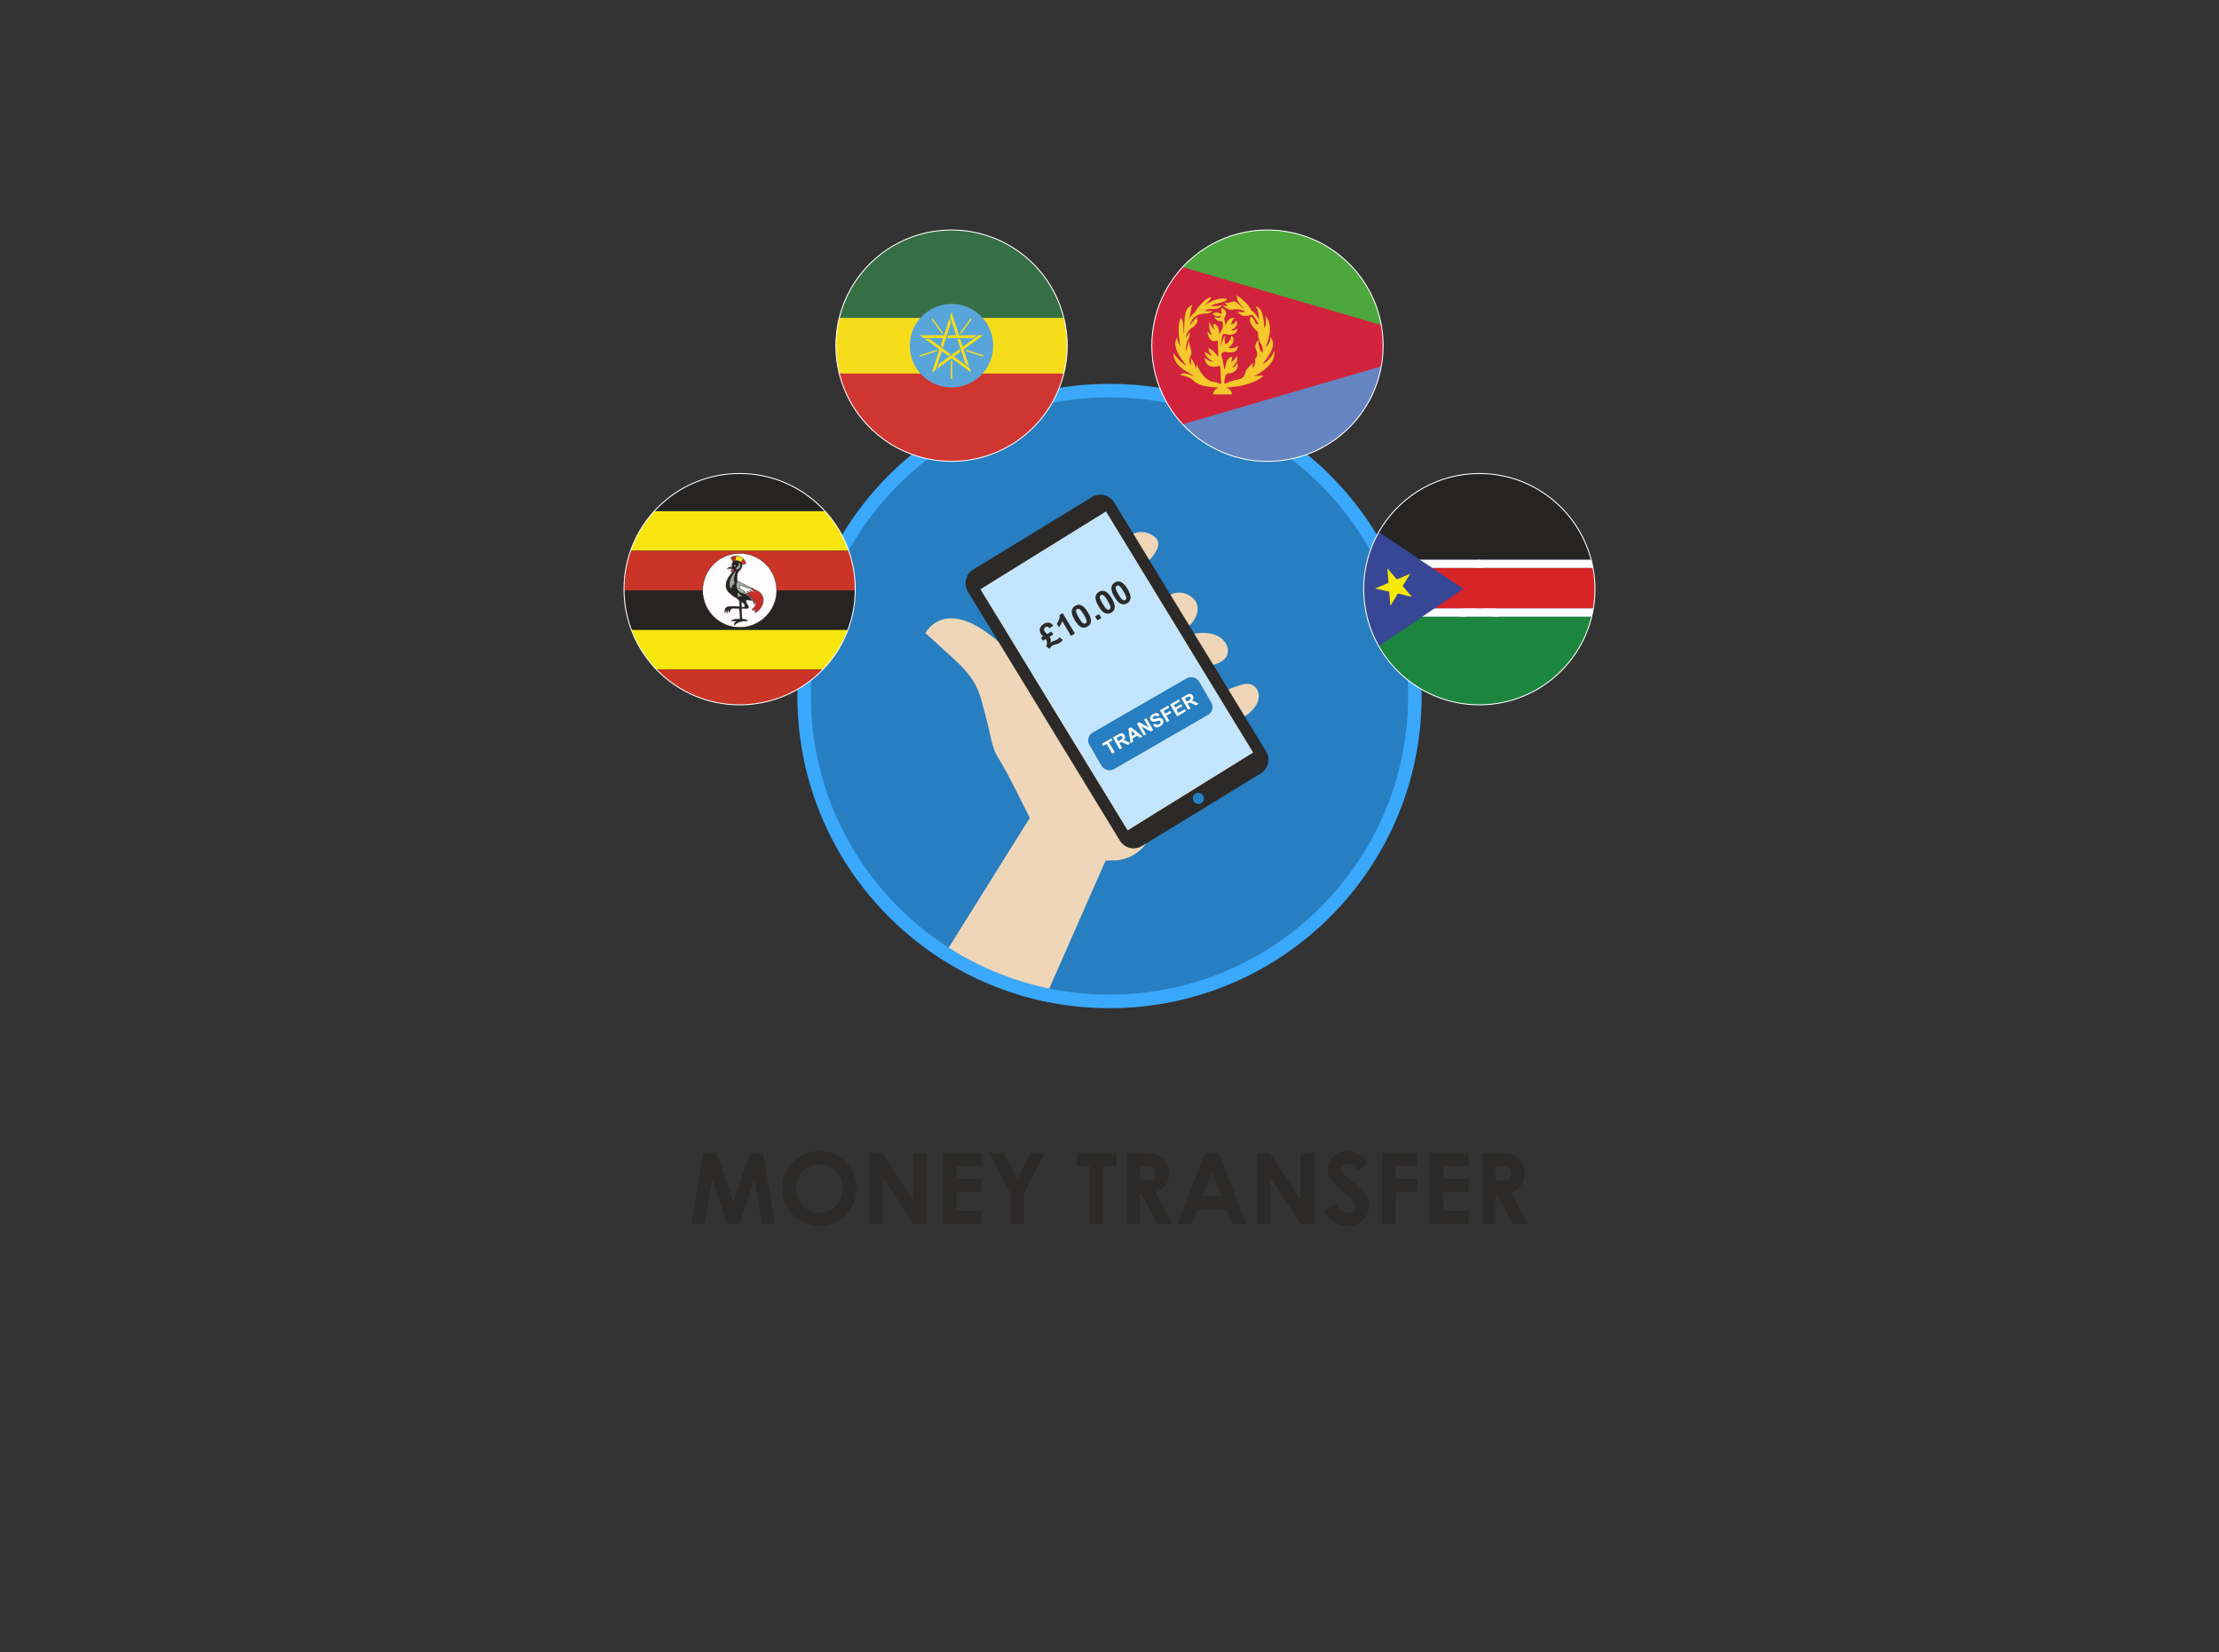 <?xml version="1.0" encoding="UTF-8"?>
<!DOCTYPE svg PUBLIC "-//W3C//DTD SVG 1.1//EN" "http://www.w3.org/Graphics/SVG/1.1/DTD/svg11.dtd">
<!-- Creator: CorelDRAW X7 -->
<svg xmlns="http://www.w3.org/2000/svg" xml:space="preserve" width="398.018mm" height="296.333mm" version="1.1" style="shape-rendering:geometricPrecision; text-rendering:geometricPrecision; image-rendering:optimizeQuality; fill-rule:evenodd; clip-rule:evenodd"
viewBox="0 0 39802 29633"
 xmlns:xlink="http://www.w3.org/1999/xlink">
 <rect x="0" y="0" width="39802" height="29633" fill="#333333" stroke="none"/>
 <defs>
  <style type="text/css">
   <![CDATA[
    .str0 {stroke:#FEFEFE;stroke-width:16.93}
    .fil0 {fill:none}
    .fil11 {fill:none;fill-rule:nonzero}
    .fil19 {fill:#FEFEFE}
    .fil21 {fill:#FEFEFE}
    .fil16 {fill:#FEFCFD}
    .fil31 {fill:#F6C82B}
    .fil14 {fill:#F9E60E}
    .fil25 {fill:#F9E805}
    .fil27 {fill:#F5DD1C}
    .fil22 {fill:#D62326}
    .fil30 {fill:#D2233D}
    .fil26 {fill:#CF3632}
    .fil15 {fill:#CA3427}
    .fil17 {fill:#C92E27}
    .fil18 {fill:#A4AA9F}
    .fil29 {fill:#58A5D9}
    .fil20 {fill:#6584C2}
    .fil32 {fill:#4DA73C}
    .fil13 {fill:#252422}
    .fil28 {fill:#376F44}
    .fil23 {fill:#1D863E}
    .fil24 {fill:#374795}
    .fil9 {fill:#277EC1}
    .fil10 {fill:#FEFEFE;fill-rule:nonzero}
    .fil6 {fill:#2B2A29;fill-rule:nonzero}
    .fil1 {fill:#2B2A29;fill-rule:nonzero}
    .fil3 {fill:#277EC1;fill-rule:nonzero}
    .fil2 {fill:#3AA8FC;fill-rule:nonzero}
    .fil12 {fill:#50565B;fill-rule:nonzero}
    .fil5 {fill:#BC8764;fill-rule:nonzero}
    .fil8 {fill:#C4E5FF;fill-rule:nonzero}
    .fil4 {fill:#EFD6B8;fill-rule:nonzero}
    .fil7 {fill:url(#id5);fill-rule:nonzero}
   ]]>
  </style>
    <clipPath id="id0" style="clip-rule:nonzero">
     <path d="M25257 12483c0,2958 -2398,5355 -5356,5355 -393,0 -776,-42 -1145,-122 -627,-137 -1213,-383 -1737,-718 -1487,-952 -2474,-2618 -2474,-4515 0,-2958 2398,-5356 5356,-5356 2958,0 5356,2398 5356,5356z"/>
    </clipPath>
     <clipPath id="id1" style="clip-rule:nonzero">
      <path d="M13267 8492c1145,0 2074,929 2074,2074 0,153 -16,301 -47,444 -53,243 -149,470 -278,673 -369,576 -1014,958 -1749,958 -1146,0 -2074,-929 -2074,-2075 0,-1145 928,-2074 2074,-2074z"/>
     </clipPath>
     <clipPath id="id2" style="clip-rule:nonzero">
      <path d="M26535 12641c-1146,0 -2074,-929 -2074,-2074 0,-152 16,-301 47,-444 53,-243 148,-470 278,-672 369,-577 1014,-959 1749,-959 1146,0 2074,929 2074,2075 0,1145 -928,2074 -2074,2074z"/>
     </clipPath>
     <clipPath id="id3" style="clip-rule:nonzero">
      <path d="M19142 6200c0,1145 -929,2074 -2075,2074 -152,0 -300,-17 -443,-48 -243,-53 -470,-148 -673,-278 -576,-368 -958,-1014 -958,-1748 0,-1146 929,-2075 2074,-2075 1146,0 2075,929 2075,2075z"/>
     </clipPath>
     <clipPath id="id4" style="clip-rule:nonzero">
      <path d="M22734 8274c-1145,0 -2074,-929 -2074,-2074 0,-153 17,-301 48,-444 53,-243 148,-470 278,-673 368,-576 1014,-958 1748,-958 1146,0 2075,929 2075,2075 0,1145 -929,2074 -2075,2074z"/>
     </clipPath>
  <linearGradient id="id5" gradientUnits="userSpaceOnUse" x1="20032" y1="9176.17" x2="20032" y2="14888.9">
   <stop offset="0" style="stop-opacity:1; stop-color:#FBBF60"/>
   <stop offset="0.38" style="stop-opacity:1; stop-color:#FBBF60"/>
   <stop offset="1" style="stop-opacity:1; stop-color:#FB9E0F"/>
  </linearGradient>
 </defs>
 <g id="Layer_x0020_1">
  <rect class="fil0" width="39802" height="29633"/>
  <rect class="fil0" x="9348" y="2045" width="21105" height="17435"/>
  <rect class="fil0" x="9348" y="19480" width="21105" height="3670"/>
  <polygon class="fil1" points="12617,20675 12853,20675 13151,21568 13450,20675 13686,20675 13900,21955 13665,21955 13529,21147 13258,21955 13043,21955 12773,21147 12634,21955 12396,21955 "/>
  <path id="1" class="fil1" d="M14701 20643c181,0 336,66 466,197 131,131 196,291 196,479 0,187 -64,345 -193,474 -128,129 -284,194 -467,194 -193,0 -352,-67 -479,-199 -127,-133 -191,-291 -191,-473 0,-123 30,-235 89,-338 59,-102 141,-184 244,-244 104,-60 215,-90 335,-90zm-4 239c-118,0 -217,41 -297,124 -81,82 -121,186 -121,314 0,141 51,253 152,335 79,65 169,97 271,97 115,0 213,-42 293,-126 81,-83 122,-186 122,-308 0,-122 -41,-225 -122,-309 -82,-85 -181,-127 -298,-127z"/>
  <polygon id="2" class="fil1" points="15596,20675 15827,20675 16378,21517 16378,20675 16621,20675 16621,21955 16388,21955 15838,21116 15838,21955 15596,21955 "/>
  <polygon id="3" class="fil1" points="16914,20675 17612,20675 17612,20914 17156,20914 17156,21144 17612,21144 17612,21379 17156,21379 17156,21716 17612,21716 17612,21955 16914,21955 "/>
  <polygon id="4" class="fil1" points="17747,20675 18007,20675 18245,21135 18483,20675 18743,20675 18368,21401 18368,21955 18122,21955 18122,21401 "/>
  <polygon id="5" class="fil1" points="19318,20675 20025,20675 20025,20916 19792,20916 19792,21955 19544,21955 19544,20916 19318,20916 "/>
  <path id="6" class="fil1" d="M20207 20675l259 0c141,0 242,13 302,38 60,25 108,68 145,126 36,59 55,128 55,208 0,84 -20,154 -60,211 -41,57 -101,99 -183,128l303 569 -267 0 -287 -542 -25 0 0 542 -242 0 0 -1280zm242 501l78 0c78,0 132,-10 161,-30 30,-21 45,-55 45,-102 0,-28 -8,-53 -22,-73 -15,-21 -35,-36 -59,-45 -25,-9 -70,-14 -135,-14l-68 0 0 264z"/>
  <path id="7" class="fil1" d="M21616 20675l245 0 492 1280 -253 0 -100 -264 -524 0 -102 264 -254 0 496 -1280zm123 340l-174 441 346 0 -172 -441z"/>
  <polygon id="8" class="fil1" points="22544,20675 22775,20675 23327,21517 23327,20675 23569,20675 23569,21955 23336,21955 22787,21116 22787,21955 22544,21955 "/>
  <path id="9" class="fil1" d="M24532 20849l-180 160c-64,-88 -128,-132 -194,-132 -32,0 -58,8 -78,25 -21,18 -31,37 -31,58 0,22 7,42 22,61 20,26 80,80 179,164 93,78 150,127 169,147 50,50 85,98 106,143 20,46 30,96 30,149 0,105 -36,192 -109,260 -72,69 -167,103 -284,103 -91,0 -170,-22 -238,-67 -68,-45 -126,-115 -174,-210l205 -124c62,113 133,169 213,169 42,0 77,-12 106,-36 28,-25 43,-53 43,-85 0,-28 -11,-58 -33,-87 -21,-28 -69,-73 -142,-133 -140,-113 -230,-201 -270,-263 -41,-61 -61,-123 -61,-184 0,-89 33,-165 101,-228 68,-64 151,-96 250,-96 64,0 125,15 183,45 57,29 120,83 187,161z"/>
  <polygon id="10" class="fil1" points="24791,20675 25425,20675 25425,20911 25033,20911 25033,21144 25425,21144 25425,21379 25033,21379 25033,21955 24791,21955 "/>
  <polygon id="11" class="fil1" points="25644,20675 26343,20675 26343,20914 25887,20914 25887,21144 26343,21144 26343,21379 25887,21379 25887,21716 26343,21716 26343,21955 25644,21955 "/>
  <path id="12" class="fil1" d="M26585 20675l259 0c141,0 242,13 302,38 60,25 108,68 145,126 37,59 55,128 55,208 0,84 -20,154 -60,211 -41,57 -101,99 -182,128l302 569 -266 0 -288 -542 -25 0 0 542 -242 0 0 -1280zm242 501l78 0c78,0 132,-10 161,-30 30,-21 45,-55 45,-102 0,-28 -8,-53 -22,-73 -15,-21 -34,-36 -59,-45 -24,-9 -70,-14 -135,-14l-68 0 0 264z"/>
  <g id="_370839000">
   <path class="fil2" d="M25500 12483c0,3092 -2507,5599 -5599,5599 -411,0 -811,-44 -1197,-128 -655,-143 -1268,-401 -1816,-751 -1555,-995 -2586,-2737 -2586,-4720 0,-3092 2507,-5599 5599,-5599 3092,0 5599,2507 5599,5599z"/>
   <path class="fil3" d="M25257 12483c0,2958 -2398,5355 -5356,5355 -393,0 -776,-42 -1145,-122 -627,-137 -1213,-383 -1737,-718 -1487,-952 -2474,-2618 -2474,-4515 0,-2958 2398,-5356 5356,-5356 2958,0 5356,2398 5356,5356z"/>
   <g style="clip-path:url(#id0)">
    <g>
     <g>
      <g>
       <g>
        <g>
         <g>
          <path id="1" class="fil4" d="M20775 14423c-10,8 -14,50 -16,62 -8,29 -16,59 -24,89 0,2 -1,5 -2,7 -6,23 -11,46 -18,69 -35,132 -53,273 -113,398 -13,28 -29,56 -46,81 -74,107 -181,190 -300,242 -75,32 -155,53 -235,60 -26,2 -185,-3 -194,13 0,0 -506,1149 -1139,2585 -665,-145 -1286,-406 -1841,-761l1624 -2600c-178,-345 -341,-704 -541,-1036 -24,-40 -49,-79 -69,-121 -68,-141 -92,-307 -129,-458 -38,-155 -77,-310 -120,-464 -22,-80 -46,-160 -81,-236 -101,-228 -280,-407 -462,-572 -92,-85 -187,-167 -278,-255 -15,-14 -192,-169 -192,-171 0,-1 291,-586 1093,-17 70,49 142,106 215,167 202,168 412,376 622,603 220,239 440,499 647,757 668,836 1201,1651 1201,1651l-42 249 -6 38 19 -16 427 -364z"/>
         </g>
         <path class="fil4" d="M22567 12565c-15,54 -46,105 -83,147 -40,45 -178,190 -234,136 -34,-34 -56,-105 -79,-147 -12,-22 -170,-314 -167,-316 64,-42 160,-69 232,-95 74,-27 157,-39 227,-5 74,36 117,122 116,204 0,26 -4,51 -12,76z"/>
         <path class="fil4" d="M22025 11687c-1,19 -5,38 -12,56 -23,62 -75,108 -133,138 -59,30 -123,44 -187,59 -57,-57 -113,-113 -169,-170 -44,-43 -68,-92 -107,-137 -63,-73 -137,-156 -211,-218 5,6 143,-37 160,-40 69,-14 140,-24 211,-25 117,-1 238,27 331,99 72,57 124,149 117,238z"/>
         <path class="fil4" d="M21443 11074c-42,86 -112,163 -192,213 -119,-185 -244,-368 -366,-552 0,1 98,-64 105,-68 53,-27 113,-40 172,-39 89,3 177,41 240,104 31,30 56,66 69,106 21,63 12,133 -11,196 -5,13 -11,27 -17,40z"/>
         <path class="fil4" d="M20767 9815c-9,30 -23,58 -39,85 -59,98 -137,179 -225,251 6,-5 -296,-434 -328,-478 57,-69 173,-121 262,-130 89,-8 181,17 254,70 36,26 68,60 80,103 9,33 6,67 -4,99z"/>
        </g>
        <polygon class="fil5" points="22346,13597 20362,14808 17725,10488 19709,9277 "/>
        <path class="fil6" d="M22710 13477l-87 -143 -297 -487 -58 -95 -123 -202 -111 -182 -272 -445 -98 -160 -243 -398 -87 -143 -124 -203 -216 -353 -173 -285 -205 -335 -104 -171 -185 -304 -344 -562c-82,-135 -258,-177 -394,-95l-2133 1301c-135,83 -178,260 -95,395l21 35 525 860 2181 3573c83,135 260,177 395,95l73 -44 194 -119 1865 -1139c134,-83 177,-258 95,-394zm-373 104l0 0 -1602 993 -374 232 -134 83 -1698 -2781 -940 -1539 2248 -1393 2637 4320 -137 85z"/>
        <polygon class="fil7" points="20227,14889 22475,13496 19837,9176 17589,10569 "/>
       </g>
       <path class="fil3" d="M21596 14320c0,55 -45,100 -100,100 -55,0 -100,-45 -100,-100 0,-55 45,-100 100,-100 55,0 100,45 100,100z"/>
      </g>
      <polygon class="fil8" points="20227,14889 22474,13496 19837,9176 17589,10569 "/>
      <path class="fil6" d="M19001 11430l62 43c-6,11 -15,21 -25,32 -11,10 -22,19 -33,26 -15,9 -37,17 -66,25 -29,8 -50,15 -62,22 -20,12 -36,32 -49,59l-62 -44c10,-25 15,-47 14,-67 0,-20 -5,-37 -13,-51 -3,-4 -6,-9 -10,-14l-51 31 -33 -55 39 -23c-18,-15 -34,-33 -46,-53 -10,-18 -16,-39 -16,-61 0,-22 7,-43 20,-62 13,-20 30,-36 51,-48 33,-20 64,-27 93,-22 29,5 56,21 78,50l-61 50c-14,-16 -27,-25 -40,-28 -13,-3 -26,-1 -38,7 -14,7 -22,18 -25,33 -4,14 -2,27 6,41 4,7 11,15 20,25 10,10 19,19 28,26l77 -46 33 55 -66 39c3,4 5,7 7,11 8,13 13,27 15,41 1,14 0,35 -5,62 6,-10 16,-19 30,-28 6,-3 12,-6 17,-8 2,-1 10,-4 23,-7 23,-7 38,-13 45,-17 13,-8 27,-23 43,-44z"/>
      <path id="1" class="fil6" d="M19280 11362l-70 42 -157 -264c-12,39 -31,75 -59,107l-38 -63c15,-17 28,-40 39,-70 12,-29 15,-57 10,-84l56 -34 219 366z"/>
      <path id="2" class="fil6" d="M19285 10865c35,-21 70,-25 105,-11 42,15 83,58 124,127 42,69 59,125 53,170 -5,37 -25,65 -60,86 -35,22 -72,25 -110,11 -38,-15 -78,-57 -120,-127 -41,-68 -58,-125 -52,-169 5,-37 25,-66 60,-87zm35 58c-9,5 -15,12 -18,22 -4,9 -3,22 2,38 6,21 21,53 47,95 25,43 45,71 59,85 14,13 26,21 35,22 10,1 19,0 27,-6 9,-5 15,-12 18,-21 4,-9 3,-22 -2,-38 -5,-21 -21,-53 -47,-95 -25,-43 -45,-71 -59,-85 -14,-13 -25,-21 -35,-22 -10,-2 -19,0 -27,5z"/>
      <polygon id="3" class="fil6" points="19685,11126 19643,11056 19713,11014 19754,11084 "/>
      <path id="4" class="fil6" d="M19712 10615c35,-21 70,-25 105,-12 41,16 83,58 124,127 41,69 59,126 53,170 -5,37 -25,66 -60,87 -36,21 -73,25 -111,10 -38,-14 -77,-56 -119,-126 -41,-69 -59,-125 -53,-170 5,-36 25,-65 61,-86zm34 58c-8,5 -14,12 -18,21 -3,10 -2,22 2,38 6,21 22,53 47,96 26,43 46,71 59,84 14,14 26,21 36,22 10,2 19,0 27,-5 8,-5 14,-12 18,-22 3,-9 3,-22 -2,-38 -6,-20 -22,-52 -47,-95 -26,-43 -45,-71 -59,-84 -14,-14 -26,-21 -36,-23 -9,-1 -18,1 -27,6z"/>
      <path id="5" class="fil6" d="M19996 10448c35,-21 70,-25 105,-12 42,16 83,58 124,127 42,69 59,126 53,170 -5,37 -25,66 -60,87 -35,21 -72,25 -110,10 -38,-14 -78,-56 -120,-126 -40,-69 -58,-125 -52,-170 5,-36 25,-65 60,-86zm35 58c-9,5 -15,12 -18,21 -4,10 -3,22 2,38 6,21 21,53 47,96 25,43 45,71 59,84 14,14 26,21 35,22 10,2 19,0 28,-5 8,-5 14,-12 17,-22 4,-9 3,-22 -1,-38 -6,-20 -22,-52 -48,-95 -25,-43 -45,-71 -59,-84 -13,-14 -25,-21 -35,-23 -10,-1 -19,1 -27,6z"/>
      <rect class="fil9" transform="matrix(1.312 -0.757 0.757 1.312 19460.2 13218.7)" width="1500" height="501" rx="106" ry="106"/>
      <polygon class="fil10" points="19951,13517 19849,13340 19785,13377 19765,13341 19934,13243 19955,13279 19892,13315 19994,13493 "/>
      <path id="1" class="fil10" d="M20085 13440l-123 -213 91 -53c23,-13 40,-21 53,-23 12,-2 25,0 36,6 12,7 22,16 29,29 9,16 12,32 9,47 -3,16 -14,31 -31,45 13,0 24,1 34,4 9,3 24,10 44,21l50 26 -51 30 -58 -29c-21,-10 -35,-16 -41,-18 -7,-2 -13,-2 -18,-1 -6,1 -13,4 -23,10l-9 5 51 89 -43 25zm-28 -148l32 -18c21,-12 33,-21 37,-25 5,-5 7,-10 7,-16 1,-6 -1,-13 -5,-19 -4,-7 -9,-12 -15,-14 -7,-2 -14,-2 -21,1 -4,1 -15,7 -32,17l-34 20 31 54z"/>
      <path id="2" class="fil10" d="M20493 13205l-47 27 -47 -38 -85 49 10 59 -45 26 -40 -261 45 -26 209 164zm-128 -39l-75 -62 17 96 58 -34z"/>
      <polygon id="3" class="fil10" points="20516,13191 20393,12978 20435,12954 20604,13046 20522,12903 20562,12880 20685,13093 20642,13118 20476,13029 20556,13168 "/>
      <path id="4" class="fil10" d="M20680 13004l40 -28c10,12 21,20 33,22 11,2 24,-1 37,-8 14,-8 22,-17 26,-27 4,-10 3,-19 -1,-27 -3,-5 -7,-8 -12,-10 -5,-2 -12,-2 -21,0 -6,1 -19,4 -40,10 -26,8 -47,10 -61,7 -20,-4 -34,-15 -44,-31 -6,-11 -9,-23 -8,-36 0,-13 5,-26 14,-37 8,-12 21,-23 37,-32 27,-15 51,-21 71,-17 20,4 37,15 49,34l-42 27c-9,-10 -17,-15 -26,-17 -9,-1 -19,2 -31,9 -13,7 -21,15 -25,25 -3,6 -3,11 0,17 3,5 8,8 14,9 8,2 24,-1 48,-9 24,-7 42,-10 56,-11 13,-1 25,2 36,8 11,6 20,16 28,29 7,12 10,26 9,40 0,15 -5,28 -15,41 -9,12 -23,24 -42,34 -27,16 -51,22 -73,18 -21,-5 -40,-18 -57,-40z"/>
      <polygon id="5" class="fil10" points="20930,12952 20807,12739 20953,12654 20974,12690 20871,12750 20900,12800 20989,12749 21010,12785 20921,12837 20973,12927 "/>
      <polygon id="6" class="fil10" points="21112,12847 20989,12634 21147,12542 21168,12579 21053,12645 21080,12692 21187,12630 21208,12666 21101,12728 21134,12786 21254,12718 21274,12753 "/>
      <path id="7" class="fil10" d="M21311 12732l-123 -213 90 -52c23,-14 41,-21 53,-23 13,-3 25,0 37,6 12,6 22,15 29,28 9,16 12,32 9,48 -4,16 -14,30 -31,44 12,0 23,1 33,4 10,3 25,10 45,21l50 27 -52 29 -58 -28c-20,-10 -34,-16 -40,-18 -7,-2 -13,-3 -19,-2 -5,1 -13,5 -23,10l-8 5 51 89 -43 25zm-28 -148l32 -18c21,-12 33,-20 37,-25 4,-5 6,-10 7,-16 0,-6 -1,-12 -5,-19 -4,-7 -9,-12 -16,-14 -6,-2 -13,-2 -21,1 -4,2 -14,8 -32,18l-33 19 31 54z"/>
     </g>
    </g>
   </g>
   <path class="fil11" d="M25257 12483c0,2958 -2398,5355 -5356,5355 -393,0 -776,-42 -1145,-122 -627,-137 -1213,-383 -1737,-718 -1487,-952 -2474,-2618 -2474,-4515 0,-2958 2398,-5356 5356,-5356 2958,0 5356,2398 5356,5356z"/>
   <g>
    <path class="fil12" d="M13267 8492c1145,0 2074,929 2074,2074 0,153 -16,301 -47,444 -53,243 -149,470 -278,673 -369,576 -1014,958 -1749,958 -1146,0 -2074,-929 -2074,-2075 0,-1145 928,-2074 2074,-2074z"/>
    <g style="clip-path:url(#id1)">
     <g>
      <g>
       <polygon id="1" class="fil13" points="9616,12718 16918,12718 16918,8458 9616,8458 "/>
       <polygon class="fil14" points="9616,9877 16918,9877 16918,9168 9616,9168 "/>
       <polygon class="fil15" points="9616,10588 16918,10588 16918,9877 9616,9877 "/>
       <polygon class="fil14" points="9616,12008 16918,12008 16918,11298 9616,11298 "/>
       <polygon class="fil15" points="9616,12718 16918,12718 16918,12008 9616,12008 "/>
       <path class="fil16" d="M13931 10588c0,367 -298,663 -664,663 -366,0 -663,-296 -663,-663 0,-366 297,-663 663,-663 366,0 664,297 664,663l0 0z"/>
       <path class="fil13" d="M13267 9927c-364,0 -660,297 -660,661 0,363 296,660 660,660 363,0 660,-297 660,-660 0,-364 -297,-661 -660,-661l0 0zm0 1327c-367,0 -667,-298 -667,-666 0,-368 300,-668 667,-668 367,0 666,301 666,668 0,368 -299,666 -666,666l0 0z"/>
       <path class="fil17" d="M13150 10079l-43 -79c16,-17 44,-29 89,-29 0,2 -5,87 -5,87l-41 21z"/>
       <path class="fil13" d="M13192 9971c-34,3 -64,12 -83,32l42 71 39 -19c-2,-1 2,-82 2,-84l0 0zm-44 113l-45 -82c21,-25 53,-35 93,-35 4,6 -1,91 -1,91l-47 26z"/>
       <path class="fil14" d="M13191 10059l6 -88c0,0 89,-6 138,52 1,0 -48,69 -48,69l-96 -33z"/>
       <path class="fil13" d="M13204 9974l-9 85 91 28c8,-11 44,-63 46,-65 -40,-45 -109,-48 -129,-48l1 0zm85 122l-99 -34 4 -95 10 0c20,0 92,4 134,54 1,3 1,3 -48,72l-1 3z"/>
       <path class="fil17" d="M13289 10091l44 -68c29,31 41,52 45,86 1,1 -69,17 -69,16 0,0 -20,-33 -20,-34l0 0z"/>
       <path class="fil13" d="M13292 10092c2,0 15,21 19,30 11,-3 63,-15 66,-16 -6,-29 -17,-50 -47,-80l-38 66zm17 37l-3 -3c-1,-1 -18,-31 -20,-33l44 -72c35,31 48,53 53,87 -3,6 -73,21 -74,21l0 0z"/>
       <path class="fil13" d="M13172 11212c0,0 82,-93 242,-73 -24,-39 -102,-34 -102,-34 0,0 -24,-184 -5,-193 19,-9 99,1 99,1 10,0 28,-30 15,-46 -15,-19 -57,-89 -40,-103 17,-14 112,8 112,8l-267 -341c0,0 -27,-129 27,-190 66,-54 59,-114 57,-113 -9,-60 -99,-103 -161,-48 -36,45 -12,78 -12,78 0,0 -95,25 -99,42 -4,15 108,-3 108,-3l-11 75c0,0 -216,198 -51,368 2,-2 6,-8 6,-8 0,0 57,71 119,87 57,59 52,50 52,50 0,0 11,93 1,111 -14,-5 -161,-9 -183,-2 -20,6 -96,3 -77,126 15,-34 28,-63 28,-63 0,0 -3,44 16,62 -3,-47 17,-80 17,-80 0,0 4,51 15,58 12,9 12,-82 74,-75 62,8 108,6 108,6 0,0 21,178 14,194 -45,-11 -153,5 -160,32 64,-5 94,4 94,4 0,0 -52,45 -36,70l0 0z"/>
       <path class="fil13" d="M13171 11219l-2 -4c-15,-26 22,-62 33,-73 -6,1 -25,-2 -54,-2 -9,0 -21,0 -34,1 4,-37 119,-48 161,-38 1,-10 -9,-118 -18,-188 -7,3 -50,2 -106,-4l0 0c-41,0 -53,35 -59,57 -5,11 -8,17 -12,17 -13,-6 -19,-39 -20,-55 -2,12 -13,39 -10,72 -26,-14 -24,-59 -23,-61l-22 64c-23,-112 35,-123 64,-128 3,-1 7,-1 8,-3 10,-2 43,-3 67,-3 49,0 109,2 119,6 3,-11 -2,-73 -5,-106l0 0c-2,0 -12,-8 -51,-49 -57,-15 -111,-78 -120,-88l5 -5c1,1 58,72 118,87 44,45 51,50 53,50 4,18 12,98 2,116 -20,-1 -167,-7 -185,0 -3,1 -6,1 -10,1 -28,6 -81,16 -65,120l22 -63c6,2 5,45 21,59 -9,-44 11,-76 12,-78 8,23 13,53 20,58 0,0 2,-9 4,-14 8,-24 21,-62 61,-62 74,9 115,5 115,5 6,21 25,182 18,200 -13,0 -26,-2 -40,-2 -52,0 -116,15 -120,32 9,-5 20,-5 30,-5 40,0 60,5 60,5 -11,17 -40,49 -35,69 18,-18 100,-89 242,-71 -23,-26 -78,-27 -96,-27l-10 -4c-6,-44 -23,-187 -4,-196 17,-9 101,1 101,0 3,0 9,-5 13,-13 2,-4 7,-18 -2,-28 -9,-12 -46,-71 -43,-96 0,-4 1,-8 4,-11 17,-12 113,7 116,8l-271 -337c-1,-6 -27,-132 28,-195 60,-48 58,-102 56,-107 -10,-61 -104,-94 -156,-47 -33,41 -12,71 -11,73 -48,17 -97,35 -98,45l0 0c0,0 2,2 17,2 31,0 85,-10 86,-10l-7 80c-3,4 -109,102 -112,218 -2,52 18,102 61,145l0 -1c0,5 -1,6 -1,7 -48,-46 -70,-97 -67,-151 3,-119 112,-220 113,-221l10 -73c-3,5 -53,12 -83,12 -16,0 -21,-2 -24,-5 4,-23 81,-46 100,-49 -6,-3 -22,-37 11,-77 58,-52 158,-15 167,49 3,8 5,64 -57,116 -52,59 -26,186 -26,187l265 340c-4,6 -57,-6 -90,-6 -15,0 -20,2 -21,4 -6,25 25,79 39,95 8,10 8,23 2,36 -4,8 -12,18 -19,18 -1,0 -39,-5 -67,-5 -20,0 -27,2 -31,3 -10,5 -3,101 7,190 27,-4 82,0 102,32 -19,4 -33,3 -47,3 -128,0 -195,74 -196,75l-3 4z"/>
       <path class="fil18" d="M13197 10245c0,0 -157,173 -89,305 3,-18 1,-29 4,-29 -4,-1 20,17 18,12 0,-9 -8,-29 -8,-29 8,1 15,3 22,5 -4,-8 -9,-16 -12,-22 10,0 19,1 30,2 0,0 -11,-28 -8,-28 4,0 25,2 25,2 -44,-80 -2,-147 18,-218l0 0z"/>
       <path class="fil18" d="M13193 10246c-12,21 -137,172 -87,293 0,-4 1,-8 1,-11l4 -10c6,3 18,12 20,13 -5,-5 -10,-21 -11,-27l-3 -7 28 8 -16 -18 34 0c-15,-23 -13,-27 -12,-28 7,-2 28,0 28,0 -38,-60 -19,-116 0,-172 6,-14 10,-27 14,-41l0 0zm-83 315l-6 -9c-68,-133 89,-308 90,-309 3,17 -3,32 -8,46 -20,56 -39,109 -3,172 -4,5 -25,3 -29,3 3,0 8,13 12,24l-35 1 16 19 -18 1c0,-1 0,-1 0,-1 -1,0 5,17 4,26 -8,4 -24,-10 -24,-10 4,10 4,18 2,27l-1 10z"/>
       <path class="fil18" d="M13252 10096c0,0 8,61 -24,77 -5,4 -26,11 -23,23 4,17 13,13 25,10 35,-5 75,-78 22,-110l0 0z"/>
       <path class="fil18" d="M13252 10101c5,6 9,57 -22,75 -15,8 -23,13 -22,19 3,9 6,10 10,10l0 0c2,0 6,-1 10,-1 20,-4 40,-29 44,-53 2,-13 3,-37 -20,-50l0 0zm-34 112c-9,0 -14,-6 -16,-16 -3,-12 11,-20 19,-25 35,-18 27,-75 27,-76 27,10 37,31 31,57 -5,27 -27,53 -48,56 -6,2 -10,4 -13,4l0 0z"/>
       <path class="fil19" d="M13194 10147c0,8 -7,12 -14,12 -6,0 -12,-4 -12,-12 0,-6 6,-12 12,-12 8,0 14,6 14,12l0 0z"/>
       <path class="fil17" d="M13143 10198c-8,6 -51,51 -9,68 44,-12 32,-21 42,-30 1,-21 -22,-26 -34,-38l1 0z"/>
       <path class="fil13" d="M13141 10200c-4,6 -24,30 -21,47 1,7 5,11 14,15 30,-8 32,-13 35,-19 0,-3 1,-6 5,-9 -1,-10 -9,-16 -20,-23 -4,-3 -10,-7 -14,-11l1 0zm-7 70l-1 -1c-12,-4 -20,-13 -21,-21 -3,-22 22,-47 28,-53 9,4 14,7 18,10 11,8 21,16 21,31l-5 9c-3,9 -8,16 -39,24l-1 1z"/>
       <path class="fil18" d="M13238 10626c-2,9 -12,46 2,73 38,-15 55,-11 67,-2 -30,-25 -42,-36 -69,-71l0 0z"/>
       <path class="fil18" d="M13238 10704l-1 -3c-14,-28 -6,-61 -3,-73 1,0 1,0 1,0 3,12 -4,43 6,67 27,-11 45,-12 61,-5 -29,-17 -41,-29 -67,-62 33,32 45,42 75,66 -12,1 -19,-2 -28,-2 -11,0 -24,4 -41,10l-3 2z"/>
       <path class="fil19" d="M13303 10797l3 85c0,0 29,5 43,0 13,-6 -1,-59 -46,-85l0 0z"/>
       <path class="fil19" d="M13313 10880c8,0 27,2 34,-2 4,-23 -13,-58 -46,-78l8 80c0,0 2,0 4,0l0 0zm18 8c-13,0 -26,-3 -26,-3l-5 -88c41,18 59,57 57,76 -1,8 -5,10 -7,11 -5,3 -11,4 -19,4l0 0z"/>
       <path class="fil18" d="M13517 10808c0,0 -54,-132 -194,-166 -138,-32 -120,-180 -109,-190 6,-12 10,-32 51,-12 40,18 224,111 250,115 27,5 4,256 2,253l0 0z"/>
       <path class="fil13" d="M13237 10435c-12,0 -14,8 -18,16 -6,8 -14,42 -4,84 9,38 36,87 109,105 117,28 175,124 191,156 5,-44 17,-210 1,-235 -21,-6 -113,-51 -207,-97l-46 -21c-11,-6 -19,-8 -26,-8l0 0zm280 376l-3 -2c-3,-5 -58,-130 -192,-163 -78,-18 -105,-72 -114,-114 -9,-39 -4,-77 4,-83 6,-15 18,-31 54,-13l46 22c69,34 184,91 204,94 24,3 15,152 9,216 -4,43 -4,43 -8,43l0 0z"/>
       <path class="fil17" d="M13385 10642c-2,1 185,111 129,206 54,-36 36,-98 36,-98 0,0 44,115 -63,171 12,8 19,6 19,6l-18 19c0,0 -8,13 63,-22 -19,16 -20,28 -20,28 0,0 5,16 51,-27 -37,43 -45,63 -45,62 102,-8 323,-340 -71,-438 21,22 18,18 18,18l-99 75z"/>
       <path class="fil13" d="M13580 10923c-14,25 -29,46 -37,59 53,-12 137,-104 145,-206 7,-107 -71,-187 -223,-224 24,14 24,14 22,17l-97 73c1,0 3,2 5,3 114,79 156,148 121,204 46,-38 32,-97 31,-98l1 0 0 0c1,1 2,3 3,6 12,24 31,117 -62,166 8,0 13,1 15,1l0 1c0,0 0,0 -1,0l-12 23c4,-3 17,-6 59,-27 -14,21 -16,31 -16,31 7,-1 18,-5 46,-29l0 0zm-50 68l3 -6 4 2 -3 -2c6,-11 15,-24 27,-39 -10,9 -19,12 -24,12l-3 0 -6 -5c0,-3 1,-15 22,-31 -30,22 -51,30 -59,30l-6 -8 16 -16c-4,2 -10,0 -16,-5 66,-39 73,-97 69,-136 -2,21 -12,46 -38,63 16,-41 13,-103 -126,-199 -8,-7 -8,-7 -8,-9l101 -78 -19 -13c213,45 235,162 231,226 -9,109 -103,208 -158,214l-7 0z"/>
       <path class="fil19" d="M13393 10610c26,18 34,24 38,32 -23,-5 -44,-2 -44,-2 0,0 -51,-50 -60,-53 -8,0 -46,-25 -46,-25 -20,-10 -38,-77 34,-58 75,35 86,38 86,38 30,10 59,19 89,29 16,18 34,37 51,57 0,0 -92,-45 -103,-45 25,19 40,47 40,47 -29,-8 -55,-16 -85,-20l0 0z"/>
       <path class="fil13" d="M13436 10648l-6 -2c-14,-3 -27,-4 -35,-4l-11 -1c-20,-18 -53,-48 -59,-51l0 0c-6,0 -37,-19 -47,-25 -11,-5 -22,-29 -18,-46 3,-11 18,-28 56,-19 73,35 85,39 85,39l90 27 52 60c-39,-12 -97,-40 -105,-41 27,15 42,43 42,44l4 6 -13 -3c-25,-7 -48,-14 -76,-18l-1 -8c28,5 52,11 77,19 -4,-6 -16,-25 -35,-40 13,-6 97,35 106,40l-29 -24 -26 -28 -86 -28c-2,0 -13,-3 -88,-37 -24,-7 -42,-4 -46,12 -3,15 6,34 15,39 18,12 40,25 45,25 10,3 57,48 62,52 12,-1 23,-1 34,2 -3,-5 -12,-10 -28,-22l0 -1c28,12 36,18 39,26l2 7z"/>
       <path class="fil13" d="M13037 10204c0,0 87,-21 98,-17l-98 17z"/>
       <path class="fil19" d="M13038 10207l-2 -6c15,-3 88,-21 100,-19 -8,5 -62,17 -98,25l0 0z"/>
      </g>
     </g>
    </g>
    <path class="fil11 str0" d="M13267 8492c1145,0 2074,929 2074,2074 0,153 -16,301 -47,444 -53,243 -149,470 -278,673 -369,576 -1014,958 -1749,958 -1146,0 -2074,-929 -2074,-2075 0,-1145 928,-2074 2074,-2074z"/>
    <path class="fil12" d="M26535 12641c-1146,0 -2074,-929 -2074,-2074 0,-152 16,-301 47,-444 53,-243 148,-470 278,-672 369,-577 1014,-959 1749,-959 1146,0 2074,929 2074,2075 0,1145 -928,2074 -2074,2074z"/>
    <g style="clip-path:url(#id2)">
     <g>
      <g>
       <polygon id="1" class="fil20" points="22879,12699 30191,12699 30191,8434 22879,8434 "/>
       <polygon class="fil21" points="26535,9966 26683,10426 27166,10425 26775,10708 26925,11167 26535,10882 26145,11167 26295,10708 25904,10425 26387,10426 "/>
      </g>
      <g>
       <polygon class="fil13" points="28683,10039 24386,10039 24386,8258 28683,8258 "/>
       <polygon class="fil22" points="28683,10913 24386,10913 24386,10184 28683,10184 "/>
       <polygon class="fil19" points="24386,10039 28683,10039 28683,10184 24386,10184 "/>
       <polygon class="fil23" points="28683,11058 24386,11058 24386,12699 28683,12699 "/>
       <polygon class="fil19" points="24386,11058 28683,11058 28683,10913 24386,10913 "/>
       <polygon class="fil24" points="26248,10561 24386,9310 24386,11823 "/>
       <polygon class="fil25" points="24885,10194 25055,10391 25295,10290 25159,10510 25328,10705 25074,10644 24939,10867 24918,10611 24666,10554 24906,10453 "/>
      </g>
     </g>
    </g>
    <path class="fil11 str0" d="M26535 12641c-1146,0 -2074,-929 -2074,-2074 0,-152 16,-301 47,-444 53,-243 148,-470 278,-672 369,-577 1014,-959 1749,-959 1146,0 2074,929 2074,2075 0,1145 -928,2074 -2074,2074z"/>
   </g>
   <g>
    <path class="fil12" d="M19142 6200c0,1145 -929,2074 -2075,2074 -152,0 -300,-17 -443,-48 -243,-53 -470,-148 -673,-278 -576,-368 -958,-1014 -958,-1748 0,-1146 929,-2075 2074,-2075 1146,0 2075,929 2075,2075z"/>
    <g style="clip-path:url(#id3)">
     <g>
      <g>
       <polygon id="1" class="fil26" points="14502,8465 19632,8465 19632,4703 14502,4703 "/>
       <polygon class="fil27" points="14502,6699 19632,6699 19632,4703 14502,4703 "/>
       <polygon class="fil28" points="14502,5702 19632,5702 19632,4001 14502,4001 "/>
       <path class="fil29" d="M17815 6200c0,413 -334,748 -748,748 -413,0 -748,-335 -748,-748 0,-414 335,-749 748,-749 414,0 748,335 748,749l0 0z"/>
       <path class="fil27" d="M17067 5599l135 413 318 0 -69 51 -462 0 16 -51 144 0 -108 -333 26 -80zm569 413l-351 256 98 303 -68 -50 -143 -440 52 0 45 137 283 -206 84 0zm-217 669l-352 -255 -257 187 26 -80 374 -273 16 51 -116 84 283 206 26 80zm-704 0l135 -413 -258 -187 85 0 374 271 -42 31 -117 -84 -108 333 -69 49zm-217 -669l435 0 98 -303 26 81 -142 441 -43 -31 45 -137 -350 0 -69 -51z"/>
       <path class="fil13" d="M17328 6284l308 101 -308 -101zm-99 -306l190 -263 -190 263zm-323 0l-191 -263 191 263zm-100 306l-308 101 308 -101zm261 190l0 324 0 -324z"/>
       <path class="fil27" d="M16896 5985l-191 -262 21 -14 190 262 -20 14zm343 0l-20 -14 190 -262 20 14 -190 262zm-737 411l-8 -23 309 -100 7 23 -308 100zm1131 0l-308 -100 7 -23 309 100 -8 23zm-553 402l-25 0 0 -324 25 0 0 324z"/>
      </g>
     </g>
    </g>
    <path class="fil11 str0" d="M19142 6200c0,1145 -929,2074 -2075,2074 -152,0 -300,-17 -443,-48 -243,-53 -470,-148 -673,-278 -576,-368 -958,-1014 -958,-1748 0,-1146 929,-2075 2074,-2075 1146,0 2075,929 2075,2075z"/>
    <path class="fil12" d="M22734 8274c-1145,0 -2074,-929 -2074,-2074 0,-153 17,-301 48,-444 53,-243 148,-470 278,-673 368,-576 1014,-958 1748,-958 1146,0 2075,929 2075,2075 0,1145 -929,2074 -2075,2074z"/>
    <g style="clip-path:url(#id4)">
     <g>
      <g>
       <polygon id="1" class="fil20" points="19078,8332 26390,8332 26390,4067 19078,4067 "/>
       <polygon class="fil21" points="22734,5599 22883,6059 23365,6058 22974,6341 23124,6800 22734,6515 22344,6800 22494,6341 22103,6058 22586,6059 "/>
      </g>
      <g>
       <polygon class="fil30" points="20635,7778 26048,7778 26048,4621 20635,4621 "/>
       <path class="fil31" d="M21866 6952c-69,19 -108,72 -107,122l337 -1c2,-54 -42,-104 -109,-123 329,-7 615,-130 667,-209 -52,-22 -111,14 -153,5 100,-46 402,-242 353,-451 -38,117 -154,213 -203,238 112,-170 267,-349 133,-486 7,80 -51,167 -77,174 66,-181 129,-407 -13,-557 19,54 11,206 -15,214 -8,-123 -29,-382 -158,-378 42,37 59,136 60,238 -29,-70 -63,-122 -134,-172 -59,-112 -162,-204 -265,-271 12,81 21,145 134,230 -58,-5 -117,-116 -180,-119 -50,-2 -89,46 -172,18 10,27 48,39 56,58 -18,14 -60,-1 -94,-19 48,65 122,103 184,90 74,-15 154,-7 230,37 -19,10 -95,10 -144,3 45,46 75,75 151,74 69,-1 105,-36 122,-14 43,51 72,102 108,162 -79,8 -55,-90 -144,-140 -50,103 58,224 130,276 1,77 12,141 45,201 22,41 51,83 40,177 -43,-31 -86,-139 -70,-224 -55,15 -76,111 -50,159 19,36 32,107 9,139 -21,29 -24,26 -23,89 1,38 -21,82 -55,113 8,-27 16,-72 8,-101 -27,46 -95,94 -117,143 -21,50 -26,135 -128,155 -130,26 -175,48 -259,82 -10,-63 18,-196 72,-189 52,10 210,-55 153,-187 -11,42 -48,83 -88,85 43,-57 121,-115 83,-210 -21,40 -54,88 -104,115 54,-103 6,-134 -58,-48 -24,32 -39,98 -54,182 -25,-68 -23,-158 -53,-230 -31,-79 41,-99 75,-93 83,23 223,22 212,-115 -35,46 -99,61 -167,44 77,-56 137,-161 52,-216 -3,58 -48,124 -108,154 -14,-49 -14,-102 -2,-159 -34,36 -58,109 -78,193 -1,-82 15,-142 26,-186 18,-65 61,-24 128,-19 64,3 153,-31 136,-119 -22,35 -67,48 -113,44 55,-34 152,-93 99,-184 -22,34 -30,64 -94,75 17,-39 20,-94 70,-116 -90,-17 -140,41 -167,132 -10,-63 -23,-86 -25,-133 49,-54 53,-159 -51,-181 -6,53 -5,67 7,111 -48,-29 -118,-46 -164,-5 32,34 80,63 154,27 -17,58 -63,48 -126,26 39,71 87,85 141,76 27,74 28,130 -53,237 3,-67 -1,-116 -54,-170 -45,-45 -82,2 -11,101 -44,-32 -92,-96 -107,-161 -15,80 -1,174 43,226 -21,22 -45,-2 -80,-57 13,174 88,207 188,170 2,95 2,183 8,299 -58,-84 -132,-147 -174,-162 -12,47 36,108 63,142 -41,-8 -130,-76 -130,-76 -9,77 91,149 156,181 -76,-3 -110,-32 -159,-79 1,215 233,177 277,145 6,105 13,228 19,333 -66,-10 -60,-30 -117,-35 -156,-7 -279,-188 -320,-321 -12,22 -3,45 -14,71 -25,-65 -57,-149 -101,-188 11,38 12,76 9,148 -15,-46 -29,-61 -30,-115 1,-42 40,-72 38,-131 -2,-42 -40,-135 -46,-207 -19,73 -31,152 -60,198 14,-80 10,-133 34,-186 28,-56 52,-106 34,-162 -19,21 -12,40 -58,94 -9,-58 59,-150 125,-187 46,-24 105,-113 67,-173 -44,32 -64,74 -125,147 44,-172 159,-218 296,-218 30,0 91,-12 108,-51 -39,14 -84,16 -125,8 30,-43 92,-38 150,-38 46,0 117,-6 146,-71 -56,24 -142,29 -197,12 87,-45 223,-50 293,-109 -80,-59 -279,14 -405,99 35,-31 91,-88 122,-134 -69,-33 -243,159 -303,274 -57,32 -80,83 -102,117 31,-102 34,-176 59,-260 -195,67 -114,427 -156,513 5,-95 1,-218 -39,-280 -59,46 -64,315 -8,540 -20,-60 -59,-116 -71,-189 -89,162 52,352 170,504 -89,-46 -177,-145 -234,-229 16,290 319,350 366,421 -64,-29 -186,-88 -238,-26 84,19 151,42 206,77 79,98 227,142 487,152l0 0z"/>
       <polygon class="fil20" points="20635,7778 21071,8749 26048,7777 26048,6200 "/>
       <polygon class="fil32" points="20635,4621 20758,3579 26048,4622 26048,6200 "/>
      </g>
     </g>
    </g>
    <path class="fil11 str0" d="M22734 8274c-1145,0 -2074,-929 -2074,-2074 0,-153 17,-301 48,-444 53,-243 148,-470 278,-673 368,-576 1014,-958 1748,-958 1146,0 2075,929 2075,2075 0,1145 -929,2074 -2075,2074z"/>
   </g>
  </g>
 </g>
</svg>
